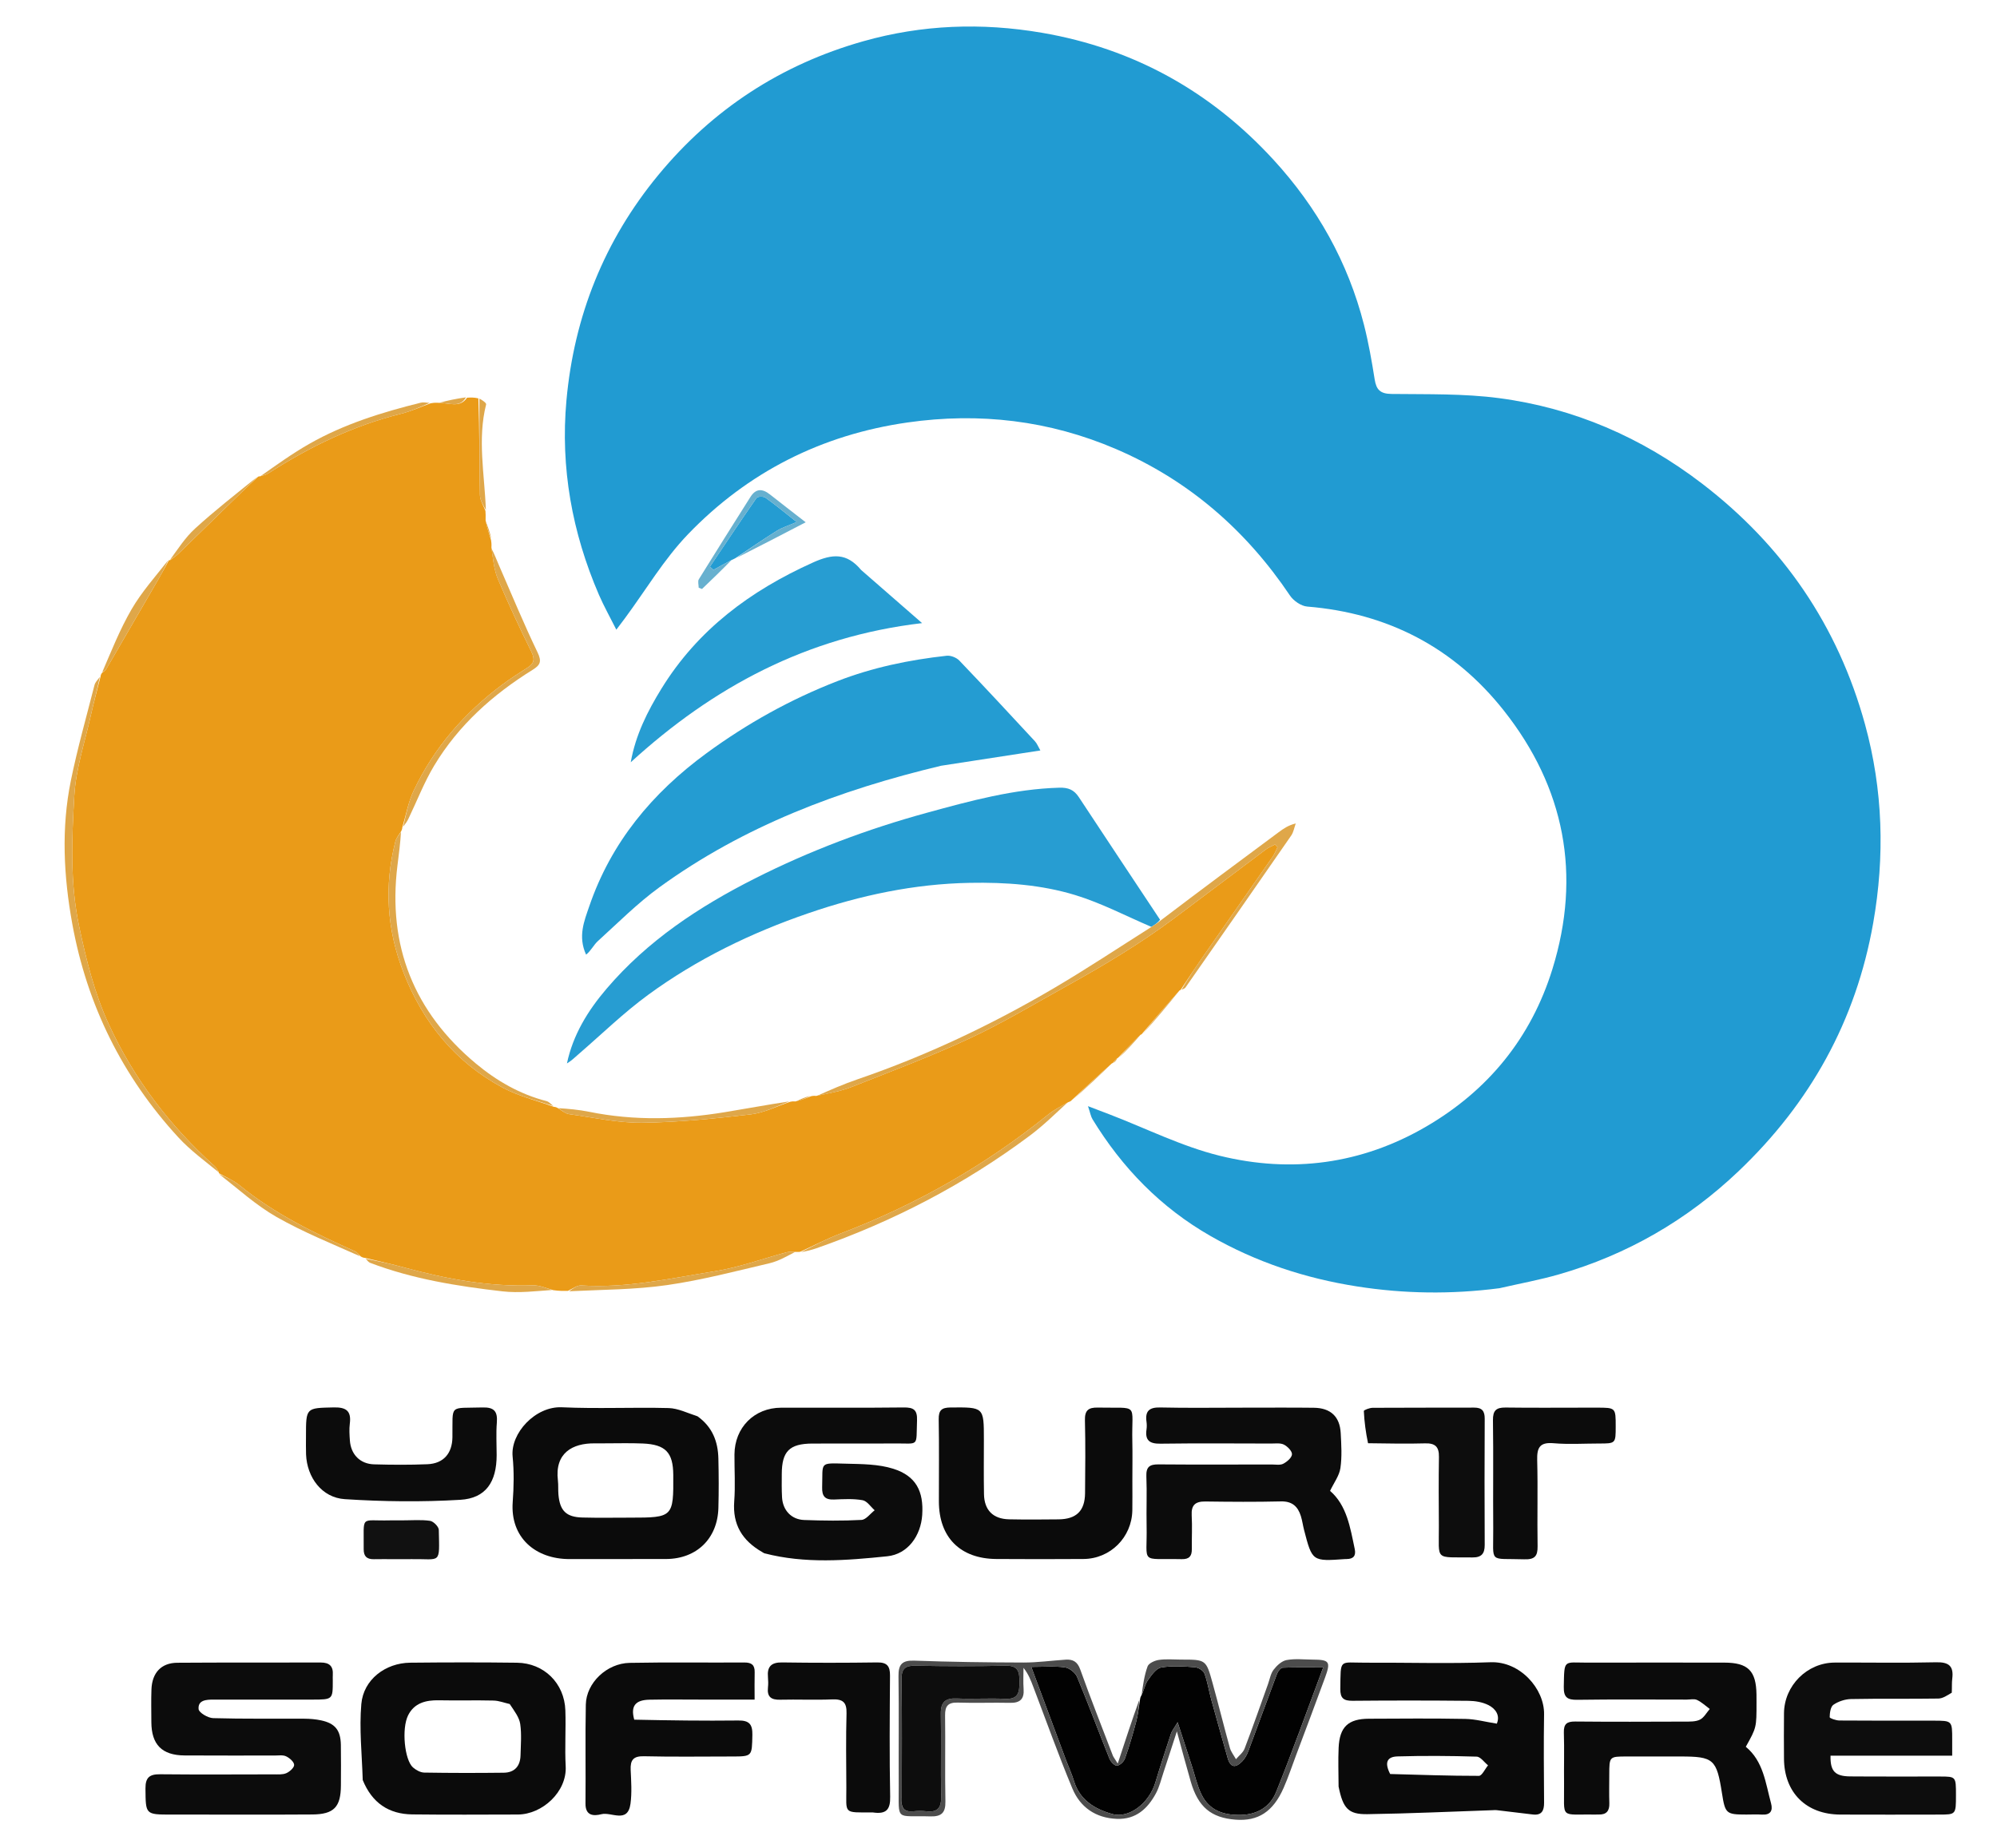 <svg version="1.1" id="Layer_1" xmlns="http://www.w3.org/2000/svg" xmlns:xlink="http://www.w3.org/1999/xlink" x="0px" y="0px"
	 width="100%" viewBox="0 0 766 709" enable-background="new 0 0 766 709" xml:space="preserve">

<path fill="#219BD2" opacity="1" stroke="none" 
	d="
M575.145,494.242 
	C556.618,496.642 538.631,496.389 520.539,493.559 
	C500.571,490.435 481.818,484.218 464.326,474.21 
	C445.276,463.31 430.443,448.066 419.051,429.401 
	C418.413,428.356 418.219,427.042 417.328,424.397 
	C420.898,425.759 423.246,426.65 425.59,427.55 
	C439.683,432.956 453.404,439.878 467.947,443.447 
	C495.412,450.187 522.214,446.676 546.968,432.27 
	C570.835,418.381 587.321,398.12 595.471,371.794 
	C606.661,335.648 600.214,302.169 576.808,272.586 
	C557.71,248.449 532.306,235.231 501.416,232.717 
	C499.081,232.527 496.175,230.527 494.816,228.506 
	C477.937,203.394 455.957,184.282 428.164,172.323 
	C402.542,161.299 375.687,158.135 348.072,162.092 
	C315.152,166.809 286.823,181.133 263.882,204.995 
	C254.652,214.596 247.707,226.392 239.72,237.187 
	C238.863,238.345 237.988,239.49 236.409,241.588 
	C233.909,236.601 231.578,232.471 229.711,228.142 
	C219.443,204.336 214.929,179.399 217.271,153.621 
	C220.203,121.349 231.772,92.297 252.514,67.151 
	C273.358,41.882 299.632,24.757 331.082,15.841 
	C353.629,9.449 376.563,8.613 399.706,12.582 
	C434.95,18.627 464.488,35.136 488.525,61.346 
	C505.193,79.521 517.064,100.574 523.188,124.601 
	C524.945,131.493 526.179,138.537 527.292,145.568 
	C527.926,149.568 529.466,151.093 533.784,151.146 
	C547.549,151.313 561.449,150.963 575.04,152.755 
	C603.774,156.545 629.747,167.849 652.768,185.462 
	C683.91,209.288 705.015,240.151 715.398,277.992 
	C722.272,303.045 723.02,328.52 718.511,354.134 
	C711.911,391.627 694.323,423.214 666.881,449.33 
	C647.151,468.107 624.116,481.429 597.887,488.956 
	C590.557,491.059 583.019,492.437 575.145,494.242 
z"/>
<path fill="#EA9B18" opacity="1" stroke="none" 
	d="
M38.584,259.528 
	C38.618,259.183 38.652,258.839 39.121,258.158 
	C39.929,257.506 40.427,257.263 40.658,256.866 
	C47.313,245.447 53.95,234.017 60.566,222.576 
	C62.041,220.026 63.426,217.424 64.853,214.846 
	C64.853,214.846 64.978,214.999 65.251,214.905 
	C66.542,213.988 67.629,213.238 68.564,212.331 
	C76.618,204.52 84.638,196.673 92.684,188.853 
	C94.747,186.847 96.867,184.899 98.961,182.924 
	C98.961,182.924 99.225,182.716 99.768,182.737 
	C101.208,182.369 102.181,182.096 102.992,181.573 
	C118.794,171.377 135.529,163.306 153.872,158.735 
	C157.729,157.773 161.405,156.083 165.164,154.729 
	C165.898,154.599 166.633,154.47 168.08,154.539 
	C172.36,154.578 176.389,156.636 179.148,152.585 
	C180.453,152.506 181.757,152.427 183.493,152.84 
	C183.946,165.53 183.865,177.729 184.086,189.922 
	C184.123,191.968 185.465,193.989 186.204,196.022 
	C186.264,196.968 186.324,197.915 186.266,199.641 
	C186.88,202.667 187.611,204.912 188.342,207.158 
	C188.461,207.891 188.58,208.623 188.502,210.029 
	C189.151,214.509 189.458,218.543 190.948,222.077 
	C194.927,231.509 199.248,240.808 203.795,249.981 
	C205.243,252.9 204.895,254.529 202.322,256.169 
	C199.106,258.217 195.883,260.274 192.825,262.546 
	C178.175,273.434 166.456,286.864 158.644,303.416 
	C156.582,307.784 155.732,312.724 154.325,317.401 
	C154.307,317.756 154.289,318.111 153.879,318.909 
	C152.865,320.496 151.974,321.571 151.663,322.793 
	C147.321,339.842 148.366,356.582 154.727,372.989 
	C162.192,392.245 174.537,407.458 192.792,417.278 
	C198.893,420.56 205.857,422.237 212.427,424.647 
	C212.775,424.665 213.124,424.683 213.909,425.093 
	C215.648,426.163 216.891,427.261 218.26,427.45 
	C227.589,428.737 236.956,430.856 246.288,430.75 
	C260.181,430.591 274.094,429.157 287.917,427.557 
	C293.115,426.955 298.084,424.374 303.158,422.695 
	C303.595,422.603 304.031,422.512 305.087,422.586 
	C307.519,422.023 309.332,421.295 311.145,420.567 
	C311.572,420.471 311.997,420.375 313.037,420.462 
	C318.035,419.448 322.577,418.649 326.777,416.987 
	C341.962,410.979 357.286,405.226 372.068,398.327 
	C384.808,392.382 396.92,385.078 409.238,378.247 
	C423.354,370.419 437.201,362.141 450.164,352.484 
	C462.01,343.661 473.769,334.723 485.597,325.876 
	C486.634,325.1 487.894,324.623 489.051,324.007 
	C489.376,324.346 489.701,324.685 490.025,325.024 
	C489.411,326.252 488.937,327.577 488.162,328.694 
	C479.09,341.755 469.957,354.772 460.879,367.829 
	C458.145,371.763 455.534,375.782 452.866,379.762 
	C452.866,379.762 452.849,379.851 452.488,379.95 
	C447.381,385.637 442.635,391.226 437.889,396.815 
	C437.889,396.815 437.887,396.889 437.524,396.96 
	C434.404,399.959 431.647,402.886 428.889,405.814 
	C428.889,405.814 428.89,405.889 428.57,405.964 
	C427.797,406.629 427.342,407.217 426.888,407.806 
	C426.888,407.806 426.884,407.883 426.514,407.958 
	C421.117,412.723 416.091,417.413 411.064,422.103 
	C410.855,422.37 410.597,422.578 409.722,422.88 
	C406.776,424.551 404.228,425.853 402.05,427.612 
	C377.985,447.051 351.478,462.183 322.572,473.19 
	C317.249,475.216 312.168,477.875 306.975,480.243 
	C306.642,480.307 306.308,480.371 305.295,480.306 
	C303.637,480.263 302.62,480.208 301.686,480.458 
	C292.521,482.915 283.502,486.253 274.187,487.734 
	C257.234,490.431 240.349,494.315 222.944,493.17 
	C221.294,493.062 219.54,494.524 217.835,495.257 
	C216.143,495.288 214.452,495.318 212.149,494.98 
	C209.175,494.093 206.794,493.058 204.452,493.139 
	C187.587,493.72 171.258,490.716 155.098,486.306 
	C150.135,484.952 145.104,483.848 140.104,482.629 
	C139.675,482.588 139.245,482.546 138.414,482.089 
	C137.425,481.141 136.923,480.417 136.235,480.108 
	C120.657,473.111 105.318,465.734 91.968,454.805 
	C89.588,452.856 86.608,451.64 83.905,450.085 
	C83.905,450.085 83.991,450.002 83.914,449.712 
	C83.352,448.76 82.966,447.988 82.37,447.451 
	C65.216,432.022 51.437,414.038 41.767,393.067 
	C36.233,381.066 33.092,368.339 30.353,355.385 
	C26.817,338.659 27.526,321.878 28.511,305.184 
	C29.116,294.935 32.52,284.841 34.782,274.703 
	C35.917,269.616 37.309,264.585 38.584,259.528 
z"/>
<path fill="#249CD2" opacity="1" stroke="none" 
	d="
M360.995,293.789 
	C322.008,303.103 285.34,316.9 252.984,340.378 
	C244.552,346.497 237.106,353.995 229.361,361.029 
	C227.69,362.547 226.684,364.799 224.807,366.259 
	C221.6,359.239 224.117,353.302 225.999,347.788 
	C234.386,323.21 250.205,304.194 271.046,288.948 
	C286.584,277.581 303.169,268.335 321.107,261.36 
	C334.672,256.085 348.737,253.168 363.116,251.586 
	C364.674,251.414 366.868,252.28 367.969,253.429 
	C377.744,263.64 387.354,274.009 396.961,284.38 
	C397.794,285.281 398.25,286.531 399.059,287.923 
	C386.143,289.923 373.779,291.838 360.995,293.789 
z"/>
<path fill="#279DD2" opacity="1" stroke="none" 
	d="
M441.63,355.596 
	C431.927,351.464 422.486,346.475 412.457,343.413 
	C399.395,339.425 385.756,338.462 372,338.715 
	C350.663,339.108 330.132,343.478 310.102,350.358 
	C288.155,357.897 267.351,367.971 248.597,381.695 
	C239.24,388.542 230.86,396.726 222.057,404.328 
	C220.597,405.589 219.234,406.962 217.463,407.999 
	C219.809,396.935 225.531,387.704 232.662,379.341 
	C248.376,360.911 268.138,347.861 289.559,337.036 
	C310.698,326.353 332.795,318.057 355.561,311.822 
	C372.162,307.275 388.884,302.699 406.336,302.21 
	C409.691,302.116 411.927,302.966 413.795,305.809 
	C424.017,321.367 434.366,336.842 444.965,352.856 
	C444.049,354.11 442.84,354.853 441.63,355.596 
z"/>
<path fill="#0A0A0A" opacity="1" stroke="none" 
	d="
M513.448,685.438 
	C513.421,680.167 513.241,675.331 513.466,670.514 
	C513.839,662.548 517.126,659.45 525.07,659.411 
	C537.388,659.349 549.71,659.251 562.024,659.479 
	C565.918,659.551 569.793,660.618 574.14,661.303 
	C575.445,658.266 573.818,655.631 570.896,654.167 
	C568.632,653.033 565.821,652.567 563.247,652.542 
	C548.433,652.395 533.616,652.391 518.801,652.527 
	C515.401,652.558 514.064,651.557 514.114,647.997 
	C514.283,636.069 513.515,637.962 523.818,637.912 
	C539.798,637.836 555.796,638.336 571.755,637.742 
	C583.058,637.321 592.42,647.923 592.267,657.69 
	C592.089,669.007 592.193,680.329 592.27,691.648 
	C592.291,694.69 591.363,696.542 587.984,696.155 
	C583.327,695.622 578.675,695.032 574.02,694.483 
	C573.57,694.43 573.107,694.484 572.651,694.5 
	C556.587,695.042 540.525,695.806 524.456,696.032 
	C517.141,696.134 515.137,693.788 513.448,685.438 
M533.232,680.621 
	C544.578,680.92 555.925,681.344 567.272,681.329 
	C568.442,681.327 569.608,678.702 570.776,677.294 
	C569.324,676.129 567.901,674 566.416,673.955 
	C556.306,673.65 546.176,673.582 536.066,673.871 
	C531.959,673.989 531.002,676.275 533.232,680.621 
z"/>
<path fill="#0C0C0C" opacity="1" stroke="none" 
	d="
M119.881,652.076 
	C106.903,652.077 94.406,652.089 81.909,652.072 
	C79.117,652.069 75.865,652.253 76.178,655.73 
	C76.3,657.091 79.764,659.128 81.754,659.186 
	C93.408,659.522 105.077,659.333 116.74,659.401 
	C118.886,659.413 121.071,659.597 123.165,660.043 
	C128.563,661.196 130.659,663.835 130.747,669.48 
	C130.828,674.645 130.784,679.811 130.763,684.976 
	C130.73,693.303 128.106,696.09 119.752,696.148 
	C104.59,696.252 89.426,696.184 74.263,696.188 
	C71.431,696.188 68.598,696.188 65.765,696.188 
	C55.704,696.187 55.887,696.185 55.799,686.167 
	C55.762,681.915 57.399,680.681 61.405,680.72 
	C75.9,680.865 90.397,680.785 104.894,680.757 
	C106.55,680.753 108.376,680.928 109.813,680.305 
	C111.116,679.74 112.883,678.15 112.825,677.102 
	C112.759,675.923 111.062,674.457 109.736,673.834 
	C108.486,673.246 106.797,673.537 105.301,673.535 
	C93.804,673.518 82.307,673.578 70.81,673.502 
	C62.095,673.445 58.08,669.327 58.058,660.66 
	C58.048,656.495 57.94,652.324 58.094,648.164 
	C58.33,641.783 61.833,637.985 67.997,637.938 
	C86.325,637.799 104.654,637.919 122.983,637.843 
	C126.444,637.829 127.886,639.328 127.651,642.68 
	C127.605,643.344 127.645,644.013 127.647,644.679 
	C127.664,652.054 127.664,652.054 119.881,652.076 
z"/>
<path fill="#0B0B0B" opacity="1" stroke="none" 
	d="
M139.135,682.938 
	C138.826,672.959 137.767,663.285 138.594,653.774 
	C139.407,644.415 147.804,638.016 157.343,637.917 
	C170.989,637.775 184.64,637.751 198.286,637.925 
	C208.685,638.058 216.509,645.8 216.858,656.208 
	C217.097,663.357 216.605,670.536 216.984,677.673 
	C217.502,687.454 208.002,696.145 198.589,696.165 
	C185.107,696.192 171.624,696.283 158.145,696.123 
	C149.144,696.016 142.713,691.738 139.135,682.938 
M195.52,653.778 
	C193.453,653.311 191.395,652.492 189.318,652.442 
	C182.326,652.273 175.325,652.482 168.332,652.34 
	C163.339,652.24 158.917,653.365 156.552,658.082 
	C153.968,663.237 155.186,675.257 158.399,678.09 
	C159.555,679.11 161.265,680.05 162.739,680.075 
	C172.896,680.246 183.058,680.244 193.216,680.125 
	C197.422,680.076 199.567,677.564 199.665,673.424 
	C199.759,669.429 200.111,665.37 199.548,661.453 
	C199.182,658.91 197.38,656.573 195.52,653.778 
z"/>
<path fill="#0B0B0B" opacity="1" stroke="none" 
	d="
M267.563,543.39 
	C273.34,547.53 275.401,553.157 275.554,559.589 
	C275.705,565.909 275.732,572.238 275.559,578.557 
	C275.238,590.292 267.219,598.082 255.507,598.135 
	C243.193,598.191 230.879,598.107 218.566,598.16 
	C205.355,598.218 195.663,589.87 196.663,576.277 
	C197.089,570.484 197.202,564.588 196.629,558.821 
	C195.742,549.889 205.359,539.455 215.533,539.922 
	C229.149,540.548 242.821,539.868 256.457,540.22 
	C260.088,540.314 263.676,542.131 267.563,543.39 
M230.593,553.766 
	C229.76,553.766 228.926,553.774 228.093,553.765 
	C219.568,553.675 212.762,557.483 213.994,567.936 
	C214.208,569.749 214.042,571.604 214.203,573.426 
	C214.751,579.628 217.178,582.052 223.398,582.217 
	C229.56,582.381 235.73,582.265 241.896,582.265 
	C258.138,582.267 258.368,582.035 258.25,565.859 
	C258.187,557.272 255.314,554.199 246.566,553.819 
	C241.575,553.602 236.568,553.771 230.593,553.766 
z"/>
<path fill="#0C0C0C" opacity="1" stroke="none" 
	d="
M477,540.07 
	C486.329,540.073 495.159,539.998 503.986,540.107 
	C510.382,540.186 513.926,543.497 514.262,549.801 
	C514.501,554.286 514.791,558.864 514.145,563.266 
	C513.718,566.177 511.674,568.85 510.182,571.99 
	C516.616,577.565 517.903,586.037 519.646,594.317 
	C520.186,596.883 519.137,598.133 516.543,598.145 
	C516.376,598.146 516.209,598.14 516.043,598.152 
	C503.346,599.067 503.339,599.069 500.212,587.012 
	C499.753,585.241 499.525,583.403 498.98,581.662 
	C497.822,577.97 495.626,575.932 491.339,576.035 
	C481.682,576.266 472.016,576.198 462.355,576.068 
	C458.534,576.017 456.887,577.41 457.104,581.362 
	C457.341,585.679 457.108,590.021 457.153,594.352 
	C457.182,597.023 456.158,598.252 453.291,598.191 
	C436.912,597.845 440.121,600.424 439.811,585.405 
	C439.681,579.078 439.973,572.738 439.719,566.418 
	C439.575,562.84 440.93,561.804 444.327,561.832 
	C458.819,561.949 473.312,561.883 487.805,561.868 
	C489.301,561.866 491.031,562.207 492.233,561.582 
	C493.665,560.837 495.498,559.271 495.572,557.97 
	C495.641,556.749 493.876,554.958 492.492,554.252 
	C491.137,553.56 489.245,553.836 487.588,553.833 
	C473.429,553.809 459.268,553.699 445.111,553.89 
	C441.005,553.945 439.169,552.672 439.769,548.472 
	C439.909,547.493 439.907,546.46 439.77,545.48 
	C439.196,541.386 440.801,539.897 445.018,539.994 
	C455.507,540.235 466.005,540.071 477,540.07 
z"/>
<path fill="#020202" opacity="1" stroke="none" 
	d="
M437.288,652.034 
	C437.334,651.634 437.379,651.234 437.837,650.424 
	C438.896,648.216 439.208,646.181 440.273,644.679 
	C441.646,642.74 443.422,640.111 445.378,639.762 
	C449.575,639.013 454.013,639.346 458.323,639.648 
	C459.638,639.74 461.564,640.911 461.989,642.045 
	C463.2,645.277 463.707,648.765 464.625,652.115 
	C466.671,659.584 468.787,667.034 470.897,674.485 
	C472.036,678.509 474.216,678.181 476.593,675.637 
	C477.573,674.587 478.319,673.207 478.828,671.848 
	C482.532,661.96 486.117,652.028 489.844,642.149 
	C490.201,641.203 491.241,639.863 492.013,639.83 
	C496.881,639.617 501.762,639.722 507.556,639.722 
	C501.313,656.391 495.722,672.092 489.494,687.536 
	C487.286,693.009 482.534,696.132 476.151,696.316 
	C469.459,696.509 463.857,694.698 460.812,688.384 
	C459.172,684.981 458.356,681.18 457.174,677.556 
	C455.492,672.4 453.816,667.243 451.707,660.763 
	C450.26,663.202 449.508,664.081 449.172,665.098 
	C447.103,671.366 445.046,677.641 443.142,683.961 
	C440.79,691.769 433.12,697.8 426.659,695.98 
	C419.956,694.092 414.145,690.64 411.916,683.232 
	C411.111,680.556 409.909,678 408.928,675.374 
	C404.549,663.648 400.184,651.917 395.568,639.525 
	C400.213,639.525 404.387,639.152 408.437,639.699 
	C410.187,639.935 412.471,641.741 413.161,643.397 
	C417.485,653.769 421.378,664.321 425.568,674.751 
	C426.034,675.912 427.55,677.503 428.447,677.422 
	C429.566,677.322 431.077,675.883 431.498,674.695 
	C433.15,670.038 434.558,665.284 435.817,660.503 
	C436.544,657.742 436.813,654.861 437.288,652.034 
z"/>
<path fill="#0C0C0C" opacity="1" stroke="none" 
	d="
M292.461,595.528 
	C284.653,591.066 280.961,584.9 281.631,576.019 
	C282.081,570.054 281.69,564.027 281.723,558.027 
	C281.781,547.709 289.3,540.119 299.605,540.084 
	C315.27,540.032 330.937,540.179 346.6,539.991 
	C350.434,539.945 351.9,540.876 351.75,544.982 
	C351.369,555.413 352.767,553.713 343.022,553.8 
	C332.524,553.893 322.024,553.774 311.525,553.841 
	C302.791,553.897 299.901,556.842 299.87,565.51 
	C299.86,568.509 299.797,571.515 299.974,574.505 
	C300.266,579.437 303.539,582.986 308.467,583.168 
	C315.789,583.438 323.141,583.529 330.45,583.135 
	C332.194,583.041 333.819,580.725 335.499,579.431 
	C333.966,578.086 332.587,575.882 330.868,575.574 
	C327.31,574.938 323.566,575.169 319.909,575.311 
	C316.426,575.445 315.25,574.03 315.357,570.569 
	C315.658,560.787 314.052,561.305 324.533,561.562 
	C330.613,561.712 336.982,561.712 342.67,563.517 
	C351.352,566.273 354.348,572.141 353.736,581.266 
	C353.209,589.121 348.309,596.273 340.293,597.093 
	C324.641,598.694 308.811,600.007 293.218,595.946 
	C293.059,595.905 292.915,595.808 292.461,595.528 
z"/>
<path fill="#0B0B0B" opacity="1" stroke="none" 
	d="
M640.976,673.897 
	C634.984,673.897 629.488,673.893 623.992,673.898 
	C617.296,673.905 617.293,673.909 617.278,680.857 
	C617.27,684.521 617.186,688.187 617.302,691.848 
	C617.394,694.771 616.204,696.249 613.228,696.163 
	C612.896,696.153 612.562,696.177 612.229,696.172 
	C597.906,695.955 600.106,698.253 599.933,684.221 
	C599.853,677.727 600.061,671.227 599.862,664.738 
	C599.76,661.409 601.006,660.452 604.227,660.484 
	C618.216,660.621 632.206,660.567 646.195,660.513 
	C648.169,660.506 650.374,660.592 652.047,659.769 
	C653.602,659.004 654.589,657.084 655.826,655.672 
	C654.212,654.487 652.718,653.05 650.941,652.21 
	C649.846,651.692 648.321,652.073 646.989,652.073 
	C632.999,652.07 619.008,651.946 605.021,652.152 
	C601.166,652.209 599.75,651.218 599.831,647.156 
	C600.049,636.357 599.629,637.914 608.91,637.892 
	C626.396,637.85 643.883,637.868 661.37,637.885 
	C670.509,637.894 673.619,640.996 673.744,650.14 
	C673.758,651.139 673.752,652.138 673.754,653.137 
	C673.765,662.789 673.765,662.789 669.644,670.179 
	C676.398,675.727 677.219,684.086 679.329,691.863 
	C680.095,694.687 679.146,696.401 675.843,696.195 
	C673.852,696.071 671.847,696.178 669.849,696.177 
	C662.105,696.175 661.737,695.852 660.501,687.968 
	C658.451,674.897 657.312,673.897 644.469,673.897 
	C643.47,673.897 642.471,673.897 640.976,673.897 
z"/>
<path fill="#0D0D0D" opacity="1" stroke="none" 
	d="
M748.653,649.423 
	C746.883,650.487 745.198,651.647 743.497,651.672 
	C732.34,651.84 721.178,651.645 710.023,651.862 
	C707.72,651.906 705.151,652.76 703.261,654.053 
	C702.149,654.815 701.845,657.173 701.822,658.822 
	C701.816,659.248 704.238,660.082 705.55,660.093 
	C717.541,660.193 729.534,660.152 741.525,660.154 
	C748.826,660.156 748.825,660.157 748.814,667.462 
	C748.811,669.249 748.813,671.036 748.813,673.594 
	C732.87,673.594 717.489,673.594 702.145,673.594 
	C702.007,679.575 703.895,681.494 709.703,681.541 
	C721.194,681.635 732.687,681.563 744.179,681.585 
	C750.261,681.597 750.261,681.623 750.26,688.674 
	C750.259,696.148 750.259,696.179 743.897,696.19 
	C731.239,696.212 718.581,696.239 705.923,696.186 
	C692.785,696.13 684.378,687.762 684.293,674.734 
	C684.255,668.904 684.232,663.074 684.298,657.245 
	C684.416,646.69 693.172,637.92 703.695,637.873 
	C716.686,637.816 729.682,638.062 742.666,637.755 
	C747.535,637.64 749.44,639.219 748.841,644.003 
	C748.636,645.646 748.758,647.329 748.653,649.423 
z"/>
<path fill="#279DD2" opacity="1" stroke="none" 
	d="
M330.326,218.695 
	C337.96,225.333 345.312,231.753 353.689,239.067 
	C309.433,244.26 273.479,263.622 241.94,292.45 
	C243.785,281.976 248.369,272.881 253.746,264.161 
	C267.687,241.553 287.852,226.613 311.829,215.817 
	C319.344,212.434 324.76,212.042 330.326,218.695 
z"/>
<path fill="#0B0B0B" opacity="1" stroke="none" 
	d="
M434.347,567.995 
	C434.345,572.155 434.398,575.819 434.333,579.48 
	C434.149,589.824 425.906,598.064 415.589,598.128 
	C404.436,598.196 393.282,598.211 382.13,598.128 
	C368.284,598.024 360.145,589.796 360.134,576.036 
	C360.125,565.549 360.254,555.06 360.066,544.576 
	C360.003,541.072 361.155,540.026 364.637,539.998 
	C377.394,539.897 377.392,539.777 377.394,552.277 
	C377.395,559.269 377.305,566.262 377.433,573.251 
	C377.546,579.402 380.913,582.775 387.063,582.904 
	C393.386,583.036 399.714,582.989 406.039,582.921 
	C412.883,582.848 416.14,579.66 416.199,572.884 
	C416.281,563.562 416.386,554.236 416.152,544.92 
	C416.057,541.13 417.456,539.962 421.054,540.037 
	C437.266,540.376 433.991,537.947 434.331,553.014 
	C434.439,557.839 434.347,562.669 434.347,567.995 
z"/>
<path fill="#0B0B0B" opacity="1" stroke="none" 
	d="
M243.279,659.774 
	C256.865,660.061 270.028,660.24 283.188,660.09 
	C287.368,660.043 288.675,661.523 288.59,665.622 
	C288.417,673.894 288.61,673.899 280.522,673.9 
	C269.358,673.902 258.189,674.078 247.031,673.809 
	C242.921,673.71 241.743,675.261 241.909,679.031 
	C242.1,683.355 242.418,687.758 241.843,692.013 
	C240.793,699.77 234.504,695.07 230.668,696.048 
	C227.821,696.774 224.532,696.764 224.581,691.983 
	C224.71,679.32 224.452,666.651 224.705,653.992 
	C224.871,645.682 232.707,638.151 241.532,637.98 
	C256.191,637.696 270.859,637.932 285.522,637.839 
	C288.269,637.822 289.542,638.774 289.472,641.575 
	C289.39,644.868 289.453,648.164 289.453,652.074 
	C282.282,652.074 275.666,652.073 269.05,652.074 
	C262.384,652.075 255.717,651.974 249.054,652.112 
	C243.678,652.223 241.833,654.575 243.279,659.774 
z"/>
<path fill="#0C0C0C" opacity="1" stroke="none" 
	d="
M117.368,551.014 
	C117.367,540.003 117.372,540.211 127.984,539.972 
	C132.732,539.865 134.812,541.274 134.182,546.18 
	C133.909,548.306 134.056,550.508 134.206,552.662 
	C134.579,558.013 138.114,561.663 143.486,561.814 
	C150.303,562.006 157.139,562.051 163.951,561.769 
	C170.124,561.513 173.457,557.63 173.539,551.428 
	C173.711,538.485 172.007,540.377 185.059,539.99 
	C189.556,539.856 190.918,541.513 190.575,545.802 
	C190.244,549.936 190.506,554.118 190.503,558.278 
	C190.496,568.552 186.379,574.838 176.556,575.422 
	C161.837,576.296 146.979,576.123 132.259,575.171 
	C123.435,574.6 117.74,566.818 117.395,557.989 
	C117.31,555.829 117.373,553.663 117.368,551.014 
z"/>
<path fill="#4C4C4C" opacity="1" stroke="none" 
	d="
M436.981,652.226 
	C436.813,654.861 436.544,657.742 435.817,660.503 
	C434.558,665.284 433.15,670.038 431.498,674.695 
	C431.077,675.883 429.566,677.322 428.447,677.422 
	C427.55,677.503 426.034,675.912 425.568,674.751 
	C421.378,664.321 417.485,653.769 413.161,643.397 
	C412.471,641.741 410.187,639.935 408.437,639.699 
	C404.387,639.152 400.213,639.525 395.568,639.525 
	C400.184,651.917 404.549,663.648 408.928,675.374 
	C409.909,678 411.111,680.556 411.916,683.232 
	C414.145,690.64 419.956,694.092 426.659,695.98 
	C433.12,697.8 440.79,691.769 443.142,683.961 
	C445.046,677.641 447.103,671.366 449.172,665.098 
	C449.508,664.081 450.26,663.202 451.707,660.763 
	C453.816,667.243 455.492,672.4 457.174,677.556 
	C458.356,681.18 459.172,684.981 460.812,688.384 
	C463.857,694.698 469.459,696.509 476.151,696.316 
	C482.534,696.132 487.286,693.009 489.494,687.536 
	C495.722,672.092 501.313,656.391 507.556,639.722 
	C501.762,639.722 496.881,639.617 492.013,639.83 
	C491.241,639.863 490.201,641.203 489.844,642.149 
	C486.117,652.028 482.532,661.96 478.828,671.848 
	C478.319,673.207 477.573,674.587 476.593,675.637 
	C474.216,678.181 472.036,678.509 470.897,674.485 
	C468.787,667.034 466.671,659.584 464.625,652.115 
	C463.707,648.765 463.2,645.277 461.989,642.045 
	C461.564,640.911 459.638,639.74 458.323,639.648 
	C454.013,639.346 449.575,639.013 445.378,639.762 
	C443.422,640.111 441.646,642.74 440.273,644.679 
	C439.208,646.181 438.896,648.216 437.929,650.136 
	C438.412,646.595 438.907,642.819 440.184,639.329 
	C440.633,638.104 442.929,637.078 444.511,636.849 
	C447.285,636.446 450.159,636.725 452.991,636.725 
	C462.54,636.723 462.615,636.704 465.085,645.624 
	C467.383,653.924 469.441,662.29 471.748,670.586 
	C472.178,672.133 473.288,673.491 474.085,674.936 
	C475.214,673.593 476.804,672.426 477.395,670.877 
	C480.526,662.683 483.403,654.392 486.373,646.136 
	C487.047,644.264 487.373,642.116 488.529,640.608 
	C489.76,639.001 491.645,637.25 493.495,636.904 
	C496.715,636.302 500.127,636.711 503.459,636.729 
	C509.96,636.762 510.509,637.471 508.245,643.668 
	C504.609,653.621 500.851,663.529 497.134,673.452 
	C495.568,677.633 494.154,681.884 492.358,685.965 
	C488.331,695.116 482.585,698.811 473.922,698.14 
	C464.511,697.41 459.555,693.251 456.744,683.551 
	C455.043,677.682 453.485,671.771 451.419,664.264 
	C449.4,670.469 447.851,675.311 446.247,680.134 
	C445.357,682.81 444.701,685.631 443.372,688.079 
	C440.189,693.943 435.681,698.113 428.408,697.832 
	C420.264,697.518 414.33,693.382 411.312,686.129 
	C405.968,673.291 401.293,660.174 396.343,647.172 
	C395.415,644.735 394.509,642.291 392.588,639.891 
	C392.588,642.581 392.425,645.283 392.627,647.958 
	C392.922,651.848 391.292,653.4 387.422,653.316 
	C380.762,653.171 374.091,653.445 367.435,653.224 
	C363.708,653.099 362.462,654.488 362.513,658.145 
	C362.668,669.137 362.42,680.136 362.637,691.127 
	C362.724,695.509 361.12,697.013 356.801,696.882 
	C343.31,696.471 344.789,699.045 344.722,685.071 
	C344.654,671.078 344.828,657.083 344.64,643.092 
	C344.58,638.584 346.005,636.959 350.7,637.128 
	C364.659,637.628 378.634,637.82 392.603,637.854 
	C398.006,637.867 403.408,637.089 408.815,636.751 
	C411.57,636.579 413.288,637.531 414.356,640.518 
	C418.317,651.596 422.64,662.544 426.848,673.532 
	C427.062,674.088 427.475,674.568 428.738,676.605 
	C431.66,667.7 434.167,660.06 436.981,652.226 
M345.907,690.284 
	C345.477,693.685 346.833,695.281 350.384,694.92 
	C352.031,694.752 353.727,694.736 355.37,694.923 
	C359.858,695.435 361.106,693.359 361.014,689.112 
	C360.787,678.632 361.083,668.14 360.878,657.659 
	C360.788,653.074 362.539,651.435 367.071,651.643 
	C373.216,651.925 379.396,651.471 385.538,651.783 
	C390.689,652.045 391.04,649.229 391.047,645.23 
	C391.054,641.324 390.521,638.953 385.695,639.064 
	C374.217,639.327 362.726,639.297 351.246,639.067 
	C347.168,638.985 345.754,640.17 345.818,644.391 
	C346.044,659.367 345.906,674.348 345.907,690.284 
z"/>
<path fill="#0B0B0B" opacity="1" stroke="none" 
	d="
M334.813,695.367 
	C323.185,695.359 324.69,696.077 324.636,685.825 
	C324.587,676.327 324.445,666.823 324.707,657.331 
	C324.825,653.07 323.259,651.832 319.187,651.999 
	C312.533,652.273 305.856,651.955 299.194,652.119 
	C295.768,652.204 294.192,650.997 294.567,647.478 
	C294.708,646.16 294.691,644.805 294.571,643.483 
	C294.206,639.471 295.774,637.752 299.993,637.814 
	C312.156,637.992 324.324,637.985 336.486,637.813 
	C340.273,637.759 341.411,639.249 341.385,642.833 
	C341.272,658.33 341.151,673.832 341.447,689.325 
	C341.54,694.19 340.054,696.141 334.813,695.367 
z"/>
<path fill="#0D0D0D" opacity="1" stroke="none" 
	d="
M524.743,553.714 
	C523.869,549.548 523.326,545.458 523.133,541.353 
	C523.116,540.978 525.332,540.131 526.515,540.123 
	C539.494,540.035 552.475,540.101 565.455,540.049 
	C568.455,540.037 569.515,541.342 569.499,544.3 
	C569.416,560.441 569.417,576.584 569.498,592.725 
	C569.515,596.093 568.244,597.573 564.798,597.533 
	C550.006,597.359 552,599.085 551.913,585.433 
	C551.856,576.613 551.796,567.792 551.943,558.974 
	C552.008,555.109 550.536,553.652 546.635,553.766 
	C539.487,553.975 532.326,553.802 524.743,553.714 
z"/>
<path fill="#0C0C0C" opacity="1" stroke="none" 
	d="
M608.958,540.064 
	C610.449,540.064 611.447,540.064 612.445,540.064 
	C619.746,540.066 619.746,540.066 619.743,547.235 
	C619.74,553.818 619.74,553.821 613.349,553.825 
	C607.526,553.828 601.67,554.212 595.89,553.713 
	C590.509,553.248 589.506,555.502 589.631,560.268 
	C589.918,571.241 589.598,582.228 589.783,593.205 
	C589.849,597.076 588.651,598.379 584.647,598.248 
	C570.759,597.792 572.884,600.131 572.768,586.336 
	C572.651,572.529 572.868,558.718 572.662,544.913 
	C572.606,541.133 573.923,539.972 577.522,540.021 
	C587.835,540.161 598.151,540.066 608.958,540.064 
z"/>
<path fill="#DFA749" opacity="1" stroke="none" 
	d="
M441.314,355.848 
	C442.84,354.853 444.049,354.11 445.301,353.071 
	C460.376,341.617 475.407,330.457 490.443,319.303 
	C492.269,317.949 494.123,316.633 497.017,315.929 
	C496.452,317.486 496.187,319.251 495.276,320.569 
	C481.815,340.04 468.271,359.453 454.725,378.865 
	C454.463,379.241 453.936,379.433 453.199,379.736 
	C455.534,375.782 458.145,371.763 460.879,367.829 
	C469.957,354.772 479.09,341.755 488.162,328.694 
	C488.937,327.577 489.411,326.252 490.025,325.024 
	C489.701,324.685 489.376,324.346 489.051,324.007 
	C487.894,324.623 486.634,325.1 485.597,325.876 
	C473.769,334.723 462.01,343.661 450.164,352.484 
	C437.201,362.141 423.354,370.419 409.238,378.247 
	C396.92,385.078 384.808,392.382 372.068,398.327 
	C357.286,405.226 341.962,410.979 326.777,416.987 
	C322.577,418.649 318.035,419.448 313.365,420.452 
	C318.387,418.182 323.625,415.905 329.012,414.059 
	C355.319,405.04 380.323,393.19 404.257,379.12 
	C416.711,371.799 428.764,363.795 441.314,355.848 
z"/>
<path fill="#DFA749" opacity="1" stroke="none" 
	d="
M38.293,259.718 
	C37.309,264.585 35.917,269.616 34.782,274.703 
	C32.52,284.841 29.116,294.935 28.511,305.184 
	C27.526,321.878 26.817,338.659 30.353,355.385 
	C33.092,368.339 36.233,381.066 41.767,393.067 
	C51.437,414.038 65.216,432.022 82.37,447.451 
	C82.966,447.988 83.352,448.76 83.878,449.76 
	C78.711,445.533 73.032,441.399 68.373,436.329 
	C46.944,413.014 33.395,385.591 27.732,354.479 
	C24.413,336.245 23.445,317.769 27.185,299.46 
	C29.701,287.143 33.14,275.014 36.249,262.822 
	C36.517,261.77 37.404,260.876 38.293,259.718 
z"/>
<path fill="#111111" opacity="1" stroke="none" 
	d="
M153.999,583.31 
	C157.988,583.314 161.53,582.991 164.953,583.488 
	C166.264,583.678 168.288,585.722 168.313,586.955 
	C168.588,600.464 169.251,598.016 157.865,598.183 
	C153.04,598.253 148.213,598.131 143.388,598.208 
	C140.641,598.252 139.471,597.051 139.502,594.318 
	C139.654,580.983 137.887,583.617 149.512,583.314 
	C150.842,583.279 152.175,583.31 153.999,583.31 
z"/>
<path fill="#249CD2" opacity="1" stroke="none" 
	d="
M282.111,214.129 
	C281.824,214.29 281.538,214.454 280.706,214.812 
	C277.998,216.218 275.836,217.43 273.674,218.642 
	C273.223,218.23 272.771,217.817 272.319,217.404 
	C278.241,208.592 284.117,199.748 290.188,191.039 
	C290.597,190.453 292.844,190.39 293.618,190.945 
	C297.605,193.807 301.39,196.95 305.604,200.278 
	C302.633,201.568 300.091,202.331 297.917,203.684 
	C292.558,207.021 287.369,210.63 282.111,214.129 
z"/>
<path fill="#DFA749" opacity="1" stroke="none" 
	d="
M212.243,424.346 
	C205.857,422.237 198.893,420.56 192.792,417.278 
	C174.537,407.458 162.192,392.245 154.727,372.989 
	C148.366,356.582 147.321,339.842 151.663,322.793 
	C151.974,321.571 152.865,320.496 153.809,319.167 
	C153.572,323.345 152.995,327.706 152.453,332.072 
	C148.625,362.893 158.838,388.294 182.561,408.064 
	C190.459,414.646 199.43,419.839 209.621,422.448 
	C210.512,422.676 211.251,423.498 212.243,424.346 
z"/>
<path fill="#DFA749" opacity="1" stroke="none" 
	d="
M154.626,317.218 
	C155.732,312.724 156.582,307.784 158.644,303.416 
	C166.456,286.864 178.175,273.434 192.825,262.546 
	C195.883,260.274 199.106,258.217 202.322,256.169 
	C204.895,254.529 205.243,252.9 203.795,249.981 
	C199.248,240.808 194.927,231.509 190.948,222.077 
	C189.458,218.543 189.151,214.509 188.485,210.401 
	C189.56,212.338 190.397,214.601 191.359,216.81 
	C196.237,228.005 200.9,239.305 206.194,250.301 
	C207.861,253.765 207.256,255.148 204.354,256.95 
	C189.082,266.43 175.89,278.194 166.566,293.699 
	C162.682,300.158 159.949,307.308 156.661,314.129 
	C156.173,315.141 155.509,316.068 154.626,317.218 
z"/>
<path fill="#DFA749" opacity="1" stroke="none" 
	d="
M307.276,480.393 
	C312.168,477.875 317.249,475.216 322.572,473.19 
	C351.478,462.183 377.985,447.051 402.05,427.612 
	C404.228,425.853 406.776,424.551 409.49,422.973 
	C404.888,427.204 400.199,431.833 394.969,435.738 
	C369.972,454.401 342.59,468.622 313.159,478.916 
	C311.332,479.555 309.44,480.005 307.276,480.393 
z"/>
<path fill="#67B0CF" opacity="1" stroke="none" 
	d="
M282.465,214.069 
	C287.369,210.63 292.558,207.021 297.917,203.684 
	C300.091,202.331 302.633,201.568 305.604,200.278 
	C301.39,196.95 297.605,193.807 293.618,190.945 
	C292.844,190.39 290.597,190.453 290.188,191.039 
	C284.117,199.748 278.241,208.592 272.319,217.404 
	C272.771,217.817 273.223,218.23 273.674,218.642 
	C275.836,217.43 277.998,216.218 280.499,214.946 
	C276.982,218.581 273.128,222.276 269.273,225.971 
	C268.848,225.809 268.423,225.647 267.997,225.485 
	C267.997,224.388 267.571,223.028 268.062,222.233 
	C274.581,211.665 281.227,201.174 287.845,190.667 
	C289.953,187.32 292.469,187.432 295.343,189.709 
	C299.59,193.075 303.893,196.373 309.046,200.38 
	C299.625,205.276 291.222,209.643 282.465,214.069 
z"/>
<path fill="#DFA749" opacity="1" stroke="none" 
	d="
M218.295,495.409 
	C219.54,494.524 221.294,493.062 222.944,493.17 
	C240.349,494.315 257.234,490.431 274.187,487.734 
	C283.502,486.253 292.521,482.915 301.686,480.458 
	C302.62,480.208 303.637,480.263 305.04,480.294 
	C302.036,481.86 298.728,483.823 295.155,484.663 
	C282.115,487.73 269.091,491.144 255.862,493.045 
	C243.625,494.804 231.134,494.792 218.295,495.409 
z"/>
<path fill="#DFA749" opacity="1" stroke="none" 
	d="
M302.768,422.559 
	C298.084,424.374 293.115,426.955 287.917,427.557 
	C274.094,429.157 260.181,430.591 246.288,430.75 
	C236.956,430.856 227.589,428.737 218.26,427.45 
	C216.891,427.261 215.648,426.163 214.163,425.161 
	C217.999,425.399 222.061,425.754 226.032,426.562 
	C243.36,430.086 260.685,429.527 278.01,426.701 
	C286.149,425.374 294.256,423.855 302.768,422.559 
z"/>
<path fill="#DFA749" opacity="1" stroke="none" 
	d="
M140.276,482.951 
	C145.104,483.848 150.135,484.952 155.098,486.306 
	C171.258,490.716 187.587,493.72 204.452,493.139 
	C206.794,493.058 209.175,494.093 211.787,494.92 
	C205.597,495.346 199.076,496.173 192.734,495.444 
	C175.484,493.46 158.327,490.74 141.969,484.498 
	C141.391,484.277 140.952,483.689 140.276,482.951 
z"/>
<path fill="#DFA749" opacity="1" stroke="none" 
	d="
M164.765,154.585 
	C161.405,156.083 157.729,157.773 153.872,158.735 
	C135.529,163.306 118.794,171.377 102.992,181.573 
	C102.181,182.096 101.208,182.369 99.931,182.694 
	C105.9,178.495 112.066,174.038 118.638,170.292 
	C131.987,162.684 146.558,158.178 161.394,154.497 
	C162.332,154.264 163.373,154.45 164.765,154.585 
z"/>
<path fill="#DFA749" opacity="1" stroke="none" 
	d="
M84.004,450.403 
	C86.608,451.64 89.588,452.856 91.968,454.805 
	C105.318,465.734 120.657,473.111 136.235,480.108 
	C136.923,480.417 137.425,481.141 138.108,481.979 
	C127.469,477.231 116.389,472.782 106.111,466.926 
	C98.25,462.447 91.402,456.188 84.004,450.403 
z"/>
<path fill="#DFA749" opacity="1" stroke="none" 
	d="
M64.531,214.935 
	C63.426,217.424 62.041,220.026 60.566,222.576 
	C53.95,234.017 47.313,245.447 40.658,256.866 
	C40.427,257.263 39.929,257.506 39.208,257.912 
	C42.681,249.884 45.985,241.463 50.481,233.737 
	C54.351,227.088 59.58,221.23 64.531,214.935 
z"/>
<path fill="#DFA749" opacity="1" stroke="none" 
	d="
M98.618,182.998 
	C96.867,184.899 94.747,186.847 92.684,188.853 
	C84.638,196.673 76.618,204.52 68.564,212.331 
	C67.629,213.238 66.542,213.988 65.182,214.835 
	C68.137,210.799 71.002,206.265 74.824,202.779 
	C82.36,195.903 90.427,189.607 98.618,182.998 
z"/>
<path fill="#DFA749" opacity="1" stroke="none" 
	d="
M186.37,195.666 
	C185.465,193.989 184.123,191.968 184.086,189.922 
	C183.865,177.729 183.946,165.53 183.881,152.911 
	C184.759,153.395 186.624,154.54 186.464,155.172 
	C183.072,168.58 185.872,181.941 186.37,195.666 
z"/>
<path fill="#DFA749" opacity="1" stroke="none" 
	d="
M438.222,396.785 
	C442.635,391.226 447.381,385.637 452.444,379.958 
	C448.024,385.497 443.289,391.127 438.222,396.785 
z"/>
<path fill="#DFA749" opacity="1" stroke="none" 
	d="
M411.4,422.016 
	C416.091,417.413 421.117,412.723 426.475,407.96 
	C421.783,412.567 416.759,417.248 411.4,422.016 
z"/>
<path fill="#DFA749" opacity="1" stroke="none" 
	d="
M178.721,152.442 
	C176.389,156.636 172.36,154.578 168.454,154.56 
	C171.509,153.687 174.901,152.993 178.721,152.442 
z"/>
<path fill="#DFA749" opacity="1" stroke="none" 
	d="
M429.23,405.793 
	C431.647,402.886 434.404,399.959 437.487,396.96 
	C435.065,399.849 432.317,402.81 429.23,405.793 
z"/>
<path fill="#DFA749" opacity="1" stroke="none" 
	d="
M188.479,206.779 
	C187.611,204.912 186.88,202.667 186.257,199.997 
	C187.116,201.849 187.866,204.125 188.479,206.779 
z"/>
<path fill="#DFA749" opacity="1" stroke="none" 
	d="
M310.777,420.444 
	C309.332,421.295 307.519,422.023 305.422,422.593 
	C306.895,421.731 308.652,421.026 310.777,420.444 
z"/>
<path fill="#DFA749" opacity="1" stroke="none" 
	d="
M427.2,407.788 
	C427.342,407.217 427.797,406.629 428.533,405.966 
	C428.381,406.518 427.946,407.144 427.2,407.788 
z"/>



<path fill="#0D0D0D" opacity="1" stroke="none" 
	d="
M345.906,689.806 
	C345.906,674.348 346.044,659.367 345.818,644.391 
	C345.754,640.17 347.168,638.985 351.246,639.067 
	C362.726,639.297 374.217,639.327 385.695,639.064 
	C390.521,638.953 391.054,641.324 391.047,645.23 
	C391.04,649.229 390.689,652.045 385.538,651.783 
	C379.396,651.471 373.216,651.925 367.071,651.643 
	C362.539,651.435 360.788,653.074 360.878,657.659 
	C361.083,668.14 360.787,678.632 361.014,689.112 
	C361.106,693.359 359.858,695.435 355.37,694.923 
	C353.727,694.736 352.031,694.752 350.384,694.92 
	C346.833,695.281 345.477,693.685 345.906,689.806 
z"/>
</svg>